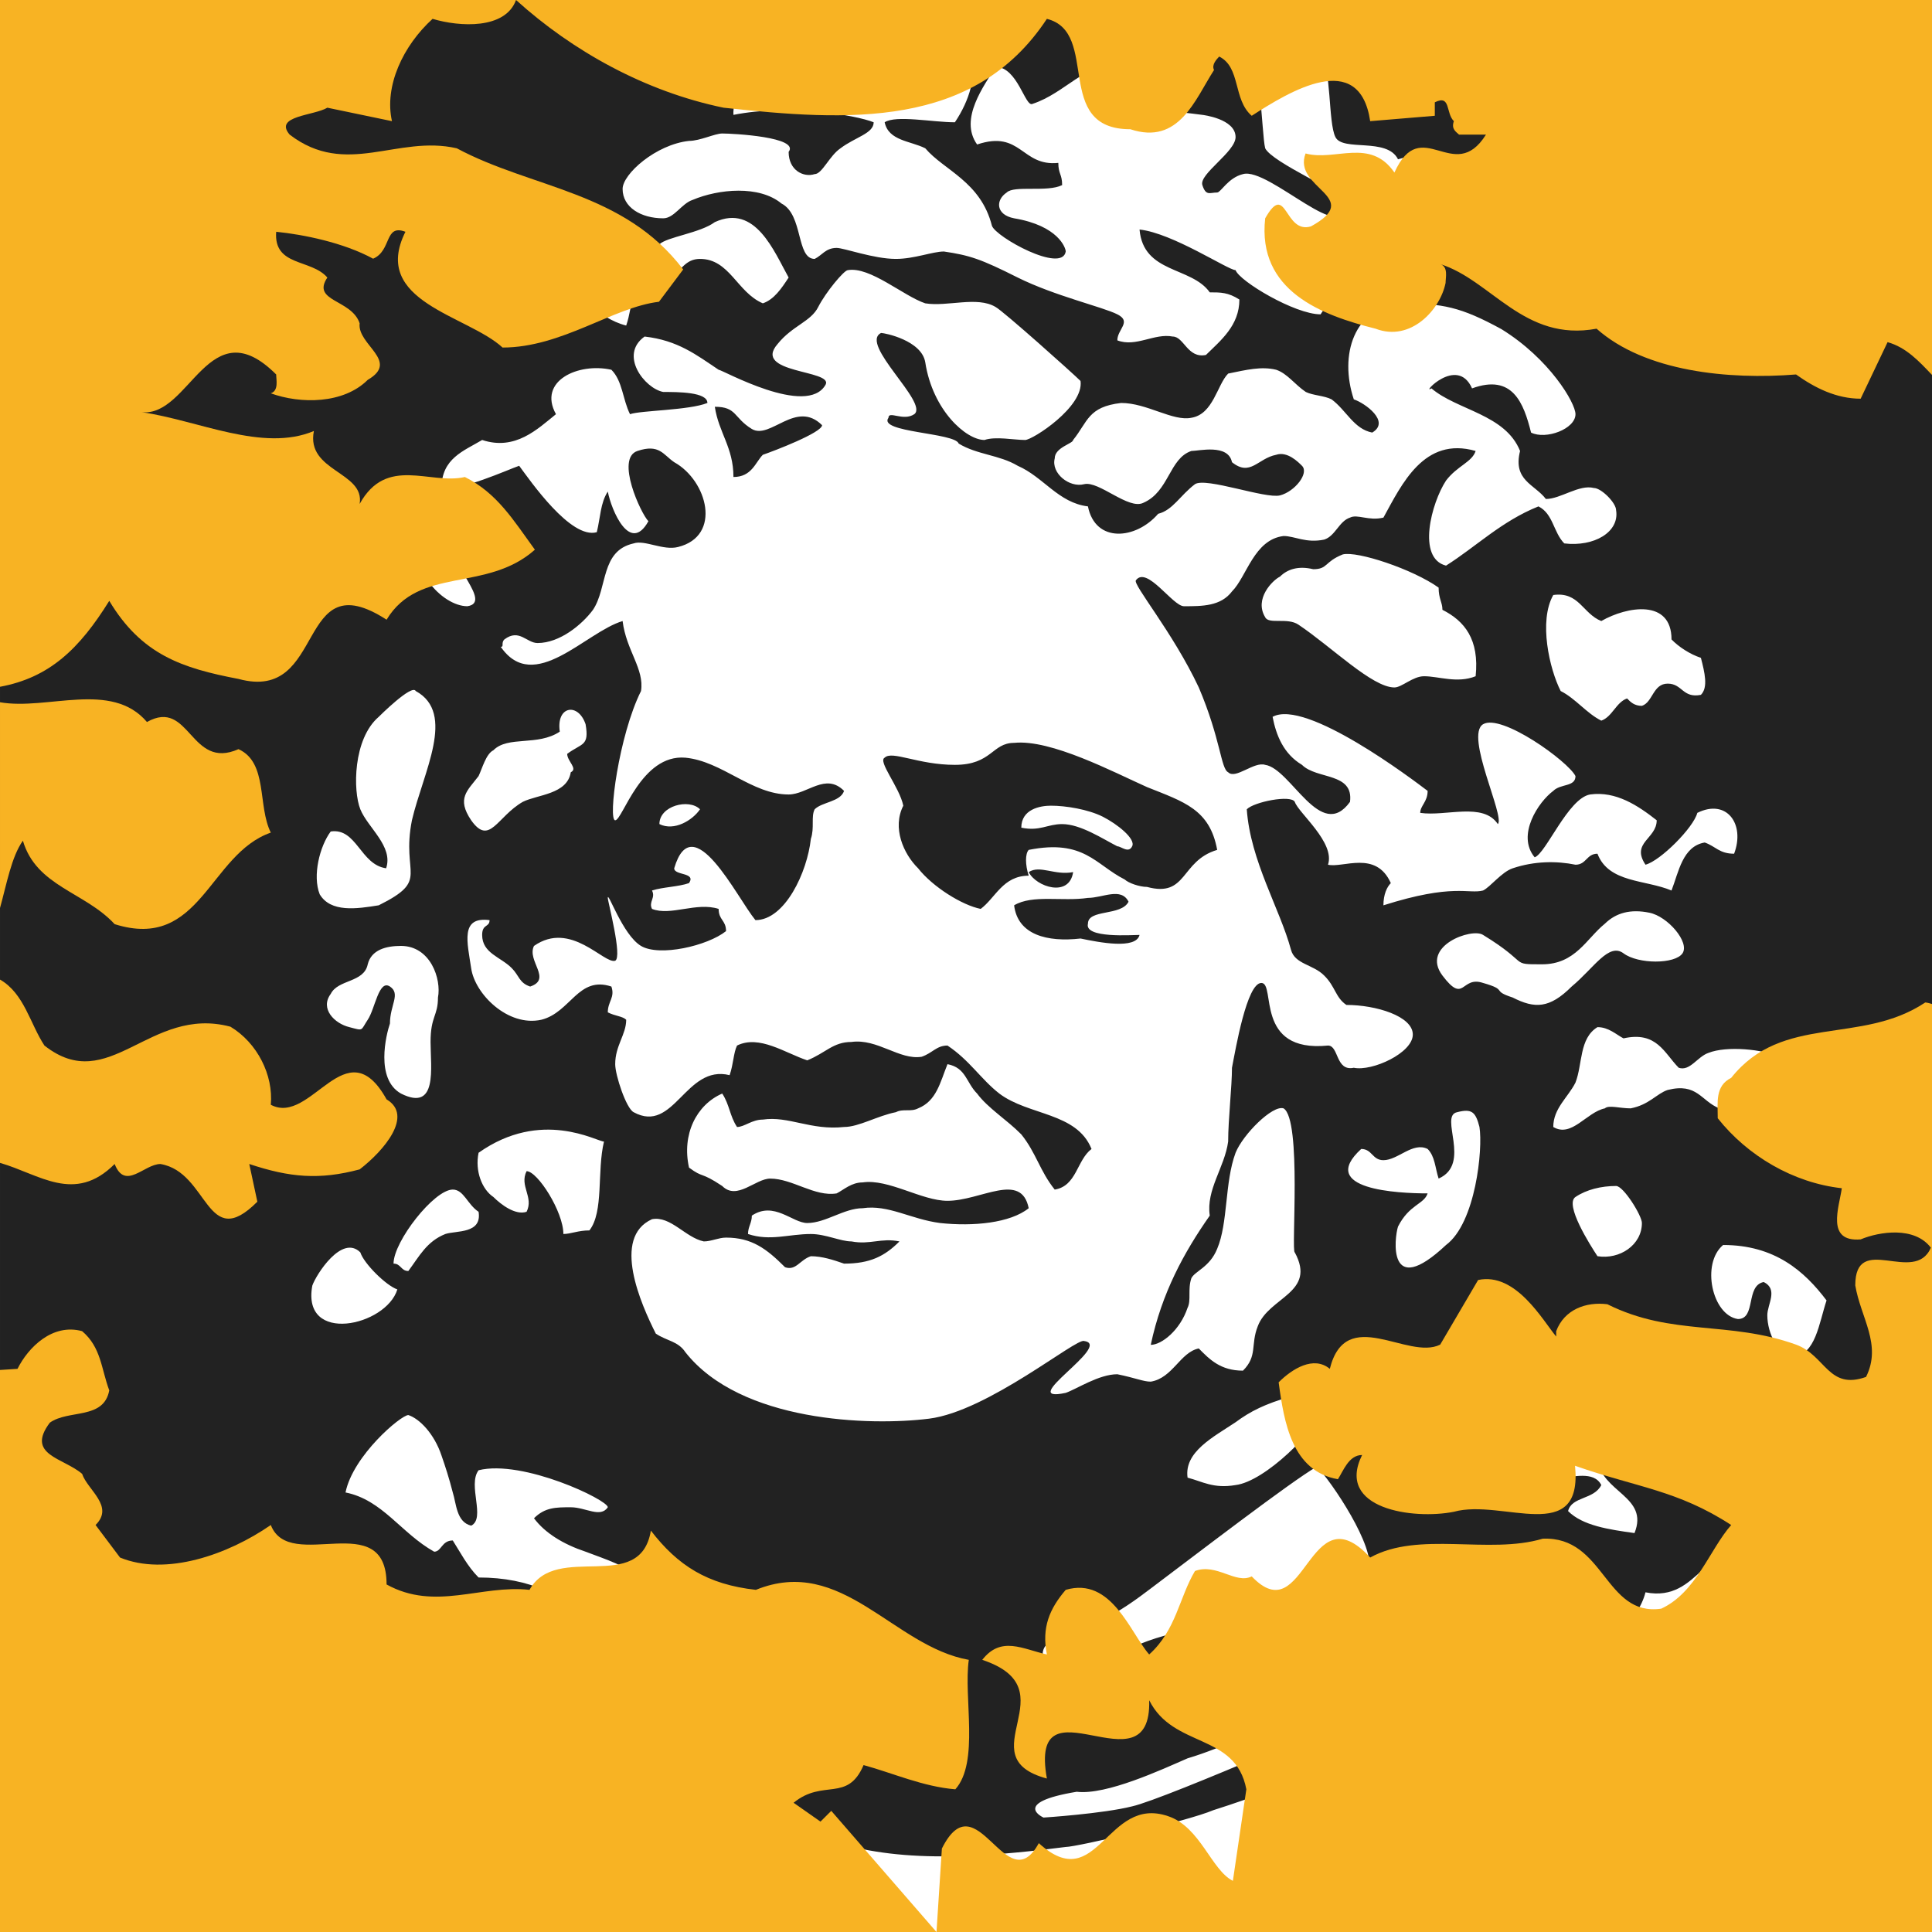 <?xml version="1.0" encoding="UTF-8" standalone="no"?>
<!DOCTYPE svg PUBLIC "-//W3C//DTD SVG 1.1//EN" "http://www.w3.org/Graphics/SVG/1.1/DTD/svg11.dtd"><svg width="100%"
  height="100%" viewBox="0 0 8.611 8.611" version="1.1" xmlns="http://www.w3.org/2000/svg"
  xmlns:xlink="http://www.w3.org/1999/xlink" xml:space="preserve" xmlns:serif="http://www.serif.com/"
  style="fill-rule:evenodd;clip-rule:evenodd;stroke-linejoin:round;stroke-miterlimit:2;">
  <rect x="-0" y="0" width="8.611" height="8.611" style="fill:#222;" />
  <rect id="Artboard1" x="0" y="0" width="8.611" height="8.611" style="fill:none;" />
  <clipPath id="_clip1">
    <rect id="Artboard11" serif:id="Artboard1" x="0" y="0" width="8.611" height="8.611" />
  </clipPath>
  <g clip-path="url(#_clip1)">
    <g>
      <path
        d="M-0,1.762c0.403,-0.715 0.979,-1.322 1.669,-1.762l5.273,0c0.69,0.44 1.266,1.047 1.669,1.762l0,4.81c-0.496,0.879 -1.254,1.596 -2.165,2.039l-4.281,0c-0.911,-0.443 -1.669,-1.16 -2.165,-2.039l-0,-4.81Z"
        style="fill:#fff;" />
      <path
        d="M0,1.755c0.4,-0.713 0.971,-1.317 1.657,-1.755l5.297,0c0.686,0.438 1.257,1.042 1.657,1.755l0,4.874c-0.263,0.474 -0.6,0.904 -0.997,1.274c-0.082,-0.016 -0.148,-0.066 -0.23,-0.099c-0.066,-0.032 -0.165,-0.032 -0.214,-0.049c-0.083,-0.033 -0.116,-0.099 -0.181,-0.099c-0.05,-0.016 -0.132,0.033 -0.214,0.05c-0.083,0.033 -0.412,0.312 -0.428,0.181c-0.017,-0.083 0.131,-0.115 0.214,-0.181c0.049,-0.033 0.082,-0.05 0.131,-0.099c0.033,-0.033 0,-0.082 -0.082,-0.132c-0.082,0 -0.066,0.083 -0.099,0.132c-0.049,-0 -0.066,-0.033 -0.115,-0.033c-0.247,0.214 -0.625,0.379 -0.988,0.494c-0.115,0.049 -0.609,0.164 -0.658,0.164c-0.642,0.083 -0.889,0.033 -1.169,-0.065c-0.345,-0.132 -0.461,-0.264 -0.675,-0.33c0,0.017 -0.016,0.149 0.05,0.214c0.148,0.116 0.559,0.214 0.724,0.33c0.066,0.049 0.066,0.148 -0.049,0.148c-0.181,-0 -0.609,-0.231 -0.807,-0.297c-0.049,-0.016 -0.099,-0.181 -0.115,-0.23c-0.017,-0.049 0.033,-0.23 -0.017,-0.214c-0.131,0.033 -0.082,0.247 -0.131,0.313c-0.05,0.033 -0.132,-0.017 -0.165,-0.033c-0.049,-0.017 -0.148,-0 -0.148,-0.099c0.016,-0.049 0.099,-0.066 0.132,-0.082c0.082,-0.083 0.181,-0.083 0.197,-0.198c0.017,-0.263 -0.115,-0.329 -0.148,-0.395c-0.066,-0.099 -0.049,-0.016 -0.313,-0.099c-0.066,-0.016 -0.033,0.033 0,0.066c0.017,0.017 0.05,0.066 0.083,0.083c0.098,0.065 0.23,0.065 0.247,0.214c0.016,0.098 -0.066,0.181 -0.116,0.197c-0.131,0.033 -0.247,-0.066 -0.296,-0.132c-0.033,-0.033 -0.033,-0.065 -0.066,-0.065c-0.066,-0.017 -0.247,0.098 -0.296,0.131c-0.099,0.05 -0.198,0.083 -0.214,0.198c0.033,0.033 0.148,0.131 0.214,0.131c0.099,0 0.164,-0.246 0.329,-0.214c0.017,0.05 -0.049,0.066 -0.066,0.083c-0.066,0.066 -0.164,0.148 -0.164,0.263c-0,0.049 -0,0.066 0.033,0.115c0.016,0.05 0.345,0.148 0.543,0.198c0.099,0.016 0.115,-0.099 0.197,-0.05c0.063,0.038 0.059,0.123 0.061,0.198l-0.522,0c-0.875,-0.445 -1.602,-1.143 -2.083,-1.999l0,-4.857Zm8.141,4.041c-0.099,-0.131 -0.231,-0.247 -0.461,-0.247c-0.099,0.083 -0.049,0.313 0.066,0.33c0.082,-0 0.033,-0.149 0.115,-0.165c0.066,0.033 0.016,0.099 0.016,0.148c0,0.082 0.05,0.181 0.116,0.181c0.098,0 0.115,-0.148 0.148,-0.247Zm-1.794,-2.782c0.065,0 0.148,0.033 0.23,0c0.017,-0.164 -0.049,-0.246 -0.148,-0.296c-0,-0.033 -0.017,-0.049 -0.017,-0.099c-0.115,-0.082 -0.362,-0.164 -0.427,-0.148c-0.083,0.033 -0.066,0.066 -0.132,0.066c-0.066,-0.016 -0.115,0 -0.148,0.033c-0.033,0.016 -0.116,0.099 -0.066,0.181c0.016,0.033 0.099,0 0.148,0.033c0.148,0.099 0.329,0.28 0.428,0.28c0.033,-0 0.082,-0.05 0.132,-0.05Zm1.316,4.461c0.099,-0.099 0.182,-0.23 0.33,-0.296c-0,0.033 -0.017,0.099 0.033,0.099c0.082,-0.066 0.23,-0.214 0.214,-0.362c-0.066,-0.05 -0.181,-0.066 -0.28,-0.033c-0.066,0.016 -0.099,0.098 -0.148,0.082c-0.214,-0.132 -0.231,0.181 -0.478,0.132c-0.016,0.065 -0.066,0.131 -0.098,0.181c-0.033,0.066 -0.099,0.115 -0.099,0.164c0.082,0.066 0.099,-0.016 0.181,-0.049c0.033,-0.033 0.082,-0.017 0.115,-0.033c0.099,-0.049 0.181,-0.165 0.263,-0.165c-0.016,0.066 -0.065,0.116 -0.098,0.165c-0.033,0.066 -0.083,0.115 -0.099,0.181c0.082,0.049 0.132,-0.016 0.164,-0.066Zm0.346,-2.452c0.082,-0.083 -0.016,-0.28 -0.082,-0.313c-0.066,-0.033 -0.231,-0.05 -0.313,-0.017c-0.049,0.017 -0.082,0.083 -0.132,0.066c-0.065,-0.066 -0.098,-0.164 -0.246,-0.131c-0.033,-0.017 -0.066,-0.05 -0.116,-0.05c-0.082,0.05 -0.066,0.165 -0.098,0.247c-0.033,0.066 -0.099,0.115 -0.099,0.198c0.082,0.049 0.148,-0.066 0.23,-0.083c0.017,-0.016 0.066,0 0.115,0c0.083,-0.016 0.116,-0.066 0.165,-0.082c0.132,-0.033 0.148,0.049 0.23,0.082c0.033,0 0.033,-0.016 0.066,-0.016c0.05,0.082 0.148,0.115 0.28,0.099Zm-0.28,-1.218c0.05,-0.132 -0.033,-0.247 -0.164,-0.182c-0.017,0.066 -0.165,0.214 -0.231,0.231c-0.066,-0.099 0.05,-0.115 0.05,-0.198c-0.083,-0.065 -0.181,-0.131 -0.297,-0.115c-0.098,0.017 -0.197,0.264 -0.247,0.28c-0.082,-0.099 0.017,-0.247 0.083,-0.296c0.033,-0.033 0.099,-0.017 0.099,-0.066c-0.033,-0.066 -0.33,-0.28 -0.412,-0.231c-0.082,0.05 0.099,0.412 0.066,0.445c-0.066,-0.099 -0.231,-0.033 -0.346,-0.05c0,-0.032 0.033,-0.049 0.033,-0.098c-0.066,-0.05 -0.543,-0.412 -0.691,-0.33c0.016,0.083 0.049,0.165 0.131,0.214c0.066,0.066 0.231,0.033 0.214,0.165c-0.131,0.181 -0.263,-0.148 -0.378,-0.165c-0.05,-0.016 -0.132,0.066 -0.165,0.033c-0.033,-0.016 -0.033,-0.148 -0.131,-0.378c-0.116,-0.247 -0.297,-0.461 -0.28,-0.478c0.049,-0.065 0.164,0.116 0.214,0.116c0.082,-0 0.164,-0 0.214,-0.066c0.066,-0.066 0.098,-0.231 0.23,-0.247c0.05,-0 0.099,0.033 0.181,0.016c0.05,-0.016 0.066,-0.082 0.115,-0.098c0.033,-0.017 0.083,0.016 0.149,-0c0.082,-0.149 0.181,-0.363 0.411,-0.297c-0.016,0.05 -0.082,0.066 -0.132,0.132c-0.065,0.099 -0.131,0.346 0,0.379c0.132,-0.083 0.247,-0.198 0.412,-0.264c0.066,0.033 0.066,0.115 0.115,0.165c0.132,0.016 0.247,-0.05 0.231,-0.148c-0,-0.033 -0.066,-0.099 -0.099,-0.099c-0.066,-0.017 -0.148,0.049 -0.214,0.049c-0.05,-0.066 -0.148,-0.082 -0.115,-0.214c-0.066,-0.164 -0.28,-0.181 -0.395,-0.279c-0.05,0.032 0.115,-0.149 0.181,-0c0.181,-0.066 0.23,0.065 0.263,0.197c0.066,0.033 0.198,-0.016 0.198,-0.082c-0,-0.05 -0.116,-0.247 -0.33,-0.379c-0.181,-0.099 -0.263,-0.115 -0.444,-0.115c-0.214,0.016 -0.28,0.23 -0.214,0.428c0.049,0.016 0.165,0.099 0.082,0.148c-0.082,-0.016 -0.115,-0.099 -0.181,-0.148c-0.033,-0.017 -0.082,-0.017 -0.115,-0.033c-0.049,-0.033 -0.082,-0.082 -0.132,-0.099c-0.066,-0.016 -0.131,0 -0.214,0.017c-0.049,0.049 -0.066,0.181 -0.164,0.197c-0.083,0.017 -0.198,-0.066 -0.313,-0.066c-0.148,0.017 -0.148,0.083 -0.214,0.165c-0,0.016 -0.082,0.033 -0.082,0.082c-0.017,0.066 0.065,0.132 0.131,0.115c0.066,-0.016 0.198,0.116 0.264,0.083c0.115,-0.05 0.115,-0.198 0.214,-0.231c0.033,0 0.164,-0.033 0.181,0.05c0.082,0.066 0.115,-0.017 0.197,-0.033c0.05,-0.017 0.099,0.033 0.115,0.049c0.033,0.033 -0.032,0.115 -0.098,0.132c-0.066,0.016 -0.33,-0.082 -0.379,-0.05c-0.066,0.05 -0.099,0.116 -0.164,0.132c-0.099,0.115 -0.28,0.132 -0.313,-0.033c-0.132,-0.016 -0.198,-0.131 -0.313,-0.181c-0.082,-0.049 -0.181,-0.049 -0.263,-0.099c-0.017,-0.049 -0.362,-0.049 -0.313,-0.115c-0,-0.033 0.066,0.017 0.115,-0.016c0.066,-0.05 -0.247,-0.313 -0.148,-0.362c0.016,-0 0.181,0.033 0.197,0.131c0.033,0.214 0.182,0.346 0.264,0.346c0.049,-0.017 0.132,-0 0.181,-0c0.033,-0 0.263,-0.148 0.247,-0.263c-0.033,-0.033 -0.346,-0.313 -0.379,-0.33c-0.082,-0.049 -0.214,0 -0.313,-0.016c-0.098,-0.033 -0.246,-0.165 -0.345,-0.148c-0.017,-0 -0.099,0.099 -0.132,0.164c-0.033,0.066 -0.115,0.083 -0.181,0.165c-0.115,0.132 0.247,0.115 0.214,0.181c-0.082,0.148 -0.461,-0.066 -0.477,-0.066c-0.099,-0.066 -0.181,-0.131 -0.33,-0.148c-0.115,0.082 0,0.231 0.083,0.247c0.066,-0 0.197,-0 0.197,0.049c-0.082,0.033 -0.296,0.033 -0.345,0.05c-0.033,-0.066 -0.033,-0.148 -0.083,-0.198c-0.148,-0.033 -0.329,0.05 -0.247,0.198c-0.082,0.066 -0.181,0.164 -0.329,0.115c-0.082,0.049 -0.181,0.082 -0.181,0.214c0.082,0.016 0.296,-0.082 0.346,-0.099c0.049,0.066 0.23,0.329 0.346,0.296c0.016,-0.065 0.016,-0.131 0.049,-0.181c0.016,0.083 0.099,0.28 0.181,0.132c-0.033,-0.033 -0.148,-0.28 -0.049,-0.313c0.098,-0.033 0.115,0.017 0.164,0.05c0.148,0.082 0.214,0.329 0.017,0.378c-0.066,0.017 -0.149,-0.033 -0.198,-0.016c-0.148,0.033 -0.115,0.197 -0.181,0.296c-0.049,0.066 -0.148,0.148 -0.247,0.148c-0.049,0 -0.082,-0.066 -0.148,-0.016c-0.016,0.016 -0,0.033 -0.016,0.033c0.148,0.214 0.378,-0.066 0.543,-0.115c0.016,0.131 0.098,0.214 0.082,0.312c-0.099,0.198 -0.148,0.576 -0.115,0.576c0.033,0 0.115,-0.296 0.313,-0.279c0.164,0.016 0.296,0.164 0.46,0.164c0.083,0 0.165,-0.099 0.247,-0.016c-0.016,0.049 -0.098,0.049 -0.131,0.082c-0.017,0.033 -0,0.082 -0.017,0.132c-0.016,0.148 -0.115,0.362 -0.247,0.362c-0.082,-0.099 -0.28,-0.51 -0.362,-0.231c0,0.033 0.099,0.017 0.066,0.066c-0.049,0.017 -0.115,0.017 -0.165,0.033c0.017,0.033 -0.016,0.05 0,0.082c0.083,0.033 0.198,-0.032 0.297,0c-0,0.05 0.033,0.05 0.033,0.099c-0.083,0.066 -0.297,0.115 -0.379,0.066c-0.082,-0.049 -0.148,-0.247 -0.148,-0.214c-0,0.017 0.066,0.263 0.033,0.28c-0.05,0.016 -0.198,-0.181 -0.362,-0.066c-0.033,0.066 0.082,0.148 -0.017,0.181c-0.049,-0.016 -0.049,-0.049 -0.082,-0.082c-0.049,-0.05 -0.132,-0.066 -0.132,-0.148c0,-0.05 0.033,-0.033 0.033,-0.066c-0.132,-0.017 -0.099,0.099 -0.082,0.214c0.016,0.115 0.164,0.263 0.313,0.23c0.131,-0.033 0.164,-0.197 0.312,-0.148c0.017,0.049 -0.016,0.066 -0.016,0.115c0.033,0.017 0.066,0.017 0.082,0.033c0,0.066 -0.049,0.115 -0.049,0.198c-0,0.049 0.049,0.197 0.082,0.214c0.181,0.099 0.231,-0.214 0.428,-0.165c0.017,-0.049 0.017,-0.099 0.033,-0.132c0.099,-0.049 0.214,0.033 0.313,0.066c0.082,-0.033 0.115,-0.082 0.197,-0.082c0.116,-0.016 0.214,0.082 0.313,0.066c0.049,-0.017 0.066,-0.05 0.115,-0.05c0.099,0.066 0.148,0.149 0.231,0.214c0.131,0.099 0.345,0.083 0.411,0.247c-0.066,0.05 -0.066,0.165 -0.164,0.181c-0.066,-0.082 -0.083,-0.164 -0.149,-0.246c-0.065,-0.066 -0.148,-0.116 -0.197,-0.182c-0.049,-0.049 -0.049,-0.115 -0.132,-0.131c-0.033,0.082 -0.049,0.164 -0.131,0.197c-0.033,0.017 -0.066,0 -0.099,0.017c-0.082,0.016 -0.165,0.066 -0.231,0.066c-0.148,0.016 -0.247,-0.05 -0.362,-0.033c-0.049,-0 -0.082,0.033 -0.115,0.033c-0.033,-0.05 -0.033,-0.099 -0.066,-0.149c-0.115,0.05 -0.181,0.182 -0.148,0.33c0.066,0.049 0.049,0.016 0.148,0.082c0.066,0.066 0.148,-0.033 0.214,-0.033c0.099,0 0.198,0.082 0.296,0.066c0.033,-0.017 0.066,-0.049 0.116,-0.049c0.115,-0.017 0.263,0.082 0.378,0.082c0.148,-0 0.329,-0.132 0.362,0.033c-0.082,0.066 -0.247,0.082 -0.395,0.066c-0.131,-0.017 -0.23,-0.083 -0.345,-0.066c-0.083,-0 -0.165,0.066 -0.247,0.066c-0.066,-0 -0.148,-0.099 -0.247,-0.033c-0,0.033 -0.017,0.049 -0.017,0.082c0.099,0.033 0.181,-0 0.28,-0c0.066,-0 0.132,0.033 0.181,0.033c0.083,0.016 0.132,-0.017 0.214,-0c-0.066,0.066 -0.131,0.099 -0.247,0.099c-0.049,-0.017 -0.098,-0.033 -0.148,-0.033c-0.049,0.016 -0.066,0.066 -0.115,0.049c-0.082,-0.082 -0.148,-0.132 -0.263,-0.132c-0.033,0 -0.066,0.017 -0.099,0.017c-0.082,-0.017 -0.148,-0.115 -0.231,-0.099c-0.181,0.082 -0.049,0.379 0.017,0.51c0.049,0.033 0.099,0.033 0.132,0.083c0.246,0.312 0.823,0.329 1.086,0.296c0.263,-0.033 0.658,-0.362 0.691,-0.346c0.132,0.017 -0.312,0.28 -0.082,0.231c0.049,-0.017 0.148,-0.083 0.23,-0.083c0.083,0.017 0.116,0.033 0.149,0.033c0.098,-0.016 0.131,-0.131 0.214,-0.148c0.049,0.05 0.098,0.099 0.197,0.099c0.066,-0.066 0.033,-0.115 0.066,-0.198c0.049,-0.131 0.263,-0.148 0.165,-0.329c-0.017,0 0.032,-0.592 -0.05,-0.642c-0.049,-0.016 -0.181,0.116 -0.214,0.198c-0.049,0.132 -0.033,0.313 -0.082,0.428c-0.033,0.082 -0.099,0.099 -0.115,0.131c-0.017,0.05 -0,0.099 -0.017,0.132c-0.033,0.099 -0.115,0.165 -0.164,0.165c0.049,-0.231 0.148,-0.412 0.263,-0.576c-0.017,-0.116 0.066,-0.214 0.082,-0.33c0,-0.098 0.017,-0.246 0.017,-0.329c0.016,-0.082 0.066,-0.378 0.131,-0.378c0.066,-0 -0.033,0.312 0.297,0.279c0.049,0 0.033,0.116 0.115,0.099c0.082,0.017 0.263,-0.066 0.263,-0.148c0,-0.082 -0.164,-0.132 -0.296,-0.132c-0.049,-0.033 -0.049,-0.082 -0.099,-0.131c-0.049,-0.05 -0.131,-0.05 -0.148,-0.115c-0.049,-0.182 -0.181,-0.396 -0.197,-0.626c0.032,-0.033 0.197,-0.066 0.214,-0.033c0.016,0.049 0.181,0.181 0.148,0.28c0.066,0.016 0.214,-0.066 0.28,0.082c-0.017,0.017 -0.033,0.05 -0.033,0.099c0.312,-0.099 0.378,-0.049 0.444,-0.066c0.033,-0.016 0.082,-0.082 0.132,-0.099c0.098,-0.033 0.197,-0.033 0.28,-0.016c0.049,-0 0.049,-0.049 0.098,-0.049c0.05,0.131 0.214,0.115 0.33,0.164c0.032,-0.082 0.049,-0.197 0.148,-0.214c0.049,0.017 0.065,0.05 0.131,0.05Zm-2.304,-0.017c-0.165,0.049 -0.132,0.214 -0.313,0.165c-0.033,-0 -0.082,-0.017 -0.099,-0.033c-0.131,-0.066 -0.181,-0.181 -0.428,-0.132c-0.016,0.017 -0.016,0.066 0,0.115c-0.115,0 -0.148,0.099 -0.214,0.148c-0.082,-0.016 -0.214,-0.098 -0.279,-0.181c-0.066,-0.065 -0.116,-0.181 -0.066,-0.279c-0.017,-0.083 -0.115,-0.198 -0.083,-0.214c0.033,-0.033 0.149,0.032 0.313,0.032c0.165,0 0.165,-0.098 0.264,-0.098c0.164,-0.017 0.444,0.131 0.592,0.197c0.165,0.066 0.28,0.099 0.313,0.28Zm-0.379,-0.016c0.017,-0.033 -0.066,-0.099 -0.131,-0.132c-0.066,-0.033 -0.165,-0.049 -0.231,-0.049c-0.049,-0 -0.132,0.016 -0.132,0.098c0.083,0.017 0.116,-0.016 0.182,-0.016c0.082,-0 0.181,0.066 0.246,0.099c0.017,-0 0.05,0.033 0.066,-0Zm-0.526,0.263c0.082,-0.049 0.214,-0.016 0.329,-0.033c0.066,0 0.148,-0.049 0.181,0.017c-0.033,0.065 -0.181,0.032 -0.181,0.098c-0.017,0.066 0.197,0.05 0.23,0.05c-0.016,0.066 -0.181,0.033 -0.263,0.016c-0.148,0.017 -0.28,-0.016 -0.296,-0.148Zm-0.856,-2.14c-0,0.033 -0.214,0.115 -0.264,0.132c-0.033,0.033 -0.049,0.099 -0.131,0.099c-0,-0.132 -0.066,-0.198 -0.083,-0.313c0.099,-0 0.083,0.049 0.165,0.099c0.082,0.049 0.197,-0.132 0.313,-0.017Zm1.119,1.992c-0.017,0.115 -0.165,0.066 -0.198,-0c0.05,-0.033 0.116,0.016 0.198,-0Zm2.798,-0.79c0.033,-0.033 0.017,-0.099 0,-0.165c-0.049,-0.016 -0.099,-0.049 -0.131,-0.082c-0,-0.181 -0.198,-0.148 -0.313,-0.082c-0.083,-0.033 -0.099,-0.132 -0.214,-0.116c-0.066,0.116 -0.017,0.33 0.033,0.428c0.066,0.033 0.115,0.099 0.181,0.132c0.049,-0.017 0.066,-0.082 0.115,-0.099c0.016,0.017 0.033,0.033 0.066,0.033c0.049,-0.016 0.049,-0.099 0.115,-0.099c0.066,0 0.066,0.066 0.148,0.05Zm-1.053,-2.206c-0.05,-0.148 -0.132,-0.23 -0.297,-0.181c-0.049,-0.099 -0.246,-0.033 -0.279,-0.099c-0.033,-0.066 -0.017,-0.313 -0.066,-0.362c-0.066,-0.049 -0.165,-0.082 -0.297,-0.066c0,-0.033 -0.032,-0.066 -0.049,-0.082c-0.23,-0.115 -0.296,0.148 -0.444,0.181c-0.033,0.016 -0.083,-0 -0.099,-0c-0.165,-0 -0.247,0.132 -0.395,0.181c-0.033,0.017 -0.066,-0.165 -0.165,-0.165c-0.049,0.083 -0.164,0.231 -0.082,0.346c0.197,-0.066 0.197,0.099 0.362,0.082c0,0.05 0.017,0.05 0.017,0.099c-0.066,0.033 -0.214,0 -0.247,0.033c-0.05,0.033 -0.05,0.099 0.033,0.115c0.197,0.033 0.23,0.132 0.23,0.148c-0.016,0.099 -0.313,-0.065 -0.329,-0.115c-0.05,-0.197 -0.214,-0.247 -0.297,-0.345c-0.065,-0.033 -0.164,-0.033 -0.181,-0.116c0.05,-0.033 0.214,0 0.313,0c0.066,-0.098 0.099,-0.214 0.066,-0.279c-0.033,-0.05 -0.198,-0.149 -0.313,-0.099c-0.049,0.099 -0.757,0.082 -0.74,0.345c0.246,-0.049 0.543,0 0.625,0.033c0,0.05 -0.082,0.066 -0.148,0.116c-0.049,0.033 -0.082,0.115 -0.115,0.115c-0.05,0.016 -0.116,-0.017 -0.116,-0.099c0.05,-0.066 -0.246,-0.082 -0.296,-0.082c-0.033,-0 -0.099,0.033 -0.148,0.033c-0.148,0.016 -0.296,0.148 -0.296,0.214c-0,0.082 0.082,0.131 0.181,0.131c0.049,0 0.082,-0.066 0.131,-0.082c0.116,-0.049 0.297,-0.066 0.396,0.016c0.098,0.05 0.065,0.247 0.148,0.247c0.033,-0.016 0.049,-0.049 0.098,-0.049c0.033,0 0.165,0.049 0.264,0.049c0.082,0 0.164,-0.033 0.214,-0.033c0.115,0.017 0.164,0.033 0.329,0.116c0.165,0.082 0.379,0.131 0.444,0.164c0.066,0.033 0,0.066 0,0.116c0.083,0.032 0.165,-0.033 0.247,-0.017c0.05,0 0.066,0.099 0.148,0.082c0.066,-0.065 0.149,-0.131 0.149,-0.247c-0.05,-0.032 -0.083,-0.032 -0.132,-0.032c-0.082,-0.116 -0.296,-0.083 -0.313,-0.28c0.148,0.016 0.395,0.181 0.428,0.181c0.017,0.049 0.264,0.197 0.379,0.197c0.033,-0.049 0.066,-0.115 0.099,-0.181c0.065,-0.049 0.115,-0.066 0.098,-0.131c0,-0.05 0.198,-0.083 0.247,-0.066c0.033,0.016 0.066,0.016 0.066,0.082c0.115,0 0.132,-0.115 0.132,-0.214Zm-0.543,0c0.032,0.23 -0.33,-0.148 -0.445,-0.115c-0.066,0.016 -0.099,0.082 -0.115,0.082c-0.033,0 -0.05,0.017 -0.066,-0.033c-0.016,-0.049 0.148,-0.148 0.148,-0.214c0,-0.082 -0.148,-0.099 -0.148,-0.099c-0.115,-0.016 -0.329,-0.032 -0.329,-0.032c-0,-0.165 0.428,-0.264 0.51,-0.264c0.082,0 0.082,0.379 0.099,0.445c0.033,0.065 0.346,0.197 0.346,0.23Zm-3.375,0.23c-0.082,0.017 -0.148,0.083 -0.148,0.149c0.132,0.033 0.198,0.148 0.329,0.181c0.017,-0.05 0.017,-0.083 0.033,-0.132c0.049,-0.049 0.115,-0.049 0.165,-0.082c0.049,-0.033 0.066,-0.083 0.131,-0.083c0.132,0 0.165,0.149 0.28,0.198c0.05,-0.017 0.083,-0.066 0.115,-0.115c-0.065,-0.116 -0.148,-0.33 -0.329,-0.247c-0.066,0.049 -0.214,0.066 -0.247,0.099c-0.049,0.032 -0.033,0.115 -0.098,0.115c-0.05,-0.05 -0.132,-0.099 -0.231,-0.083Zm0.51,2.486c-0.049,-0.049 -0.181,-0.016 -0.181,0.066c0.066,0.033 0.148,-0.017 0.181,-0.066Zm-1.07,-1.35c-0.098,0.066 -0.131,0.033 -0.164,0.115c-0.082,0.149 0.082,0.33 0.197,0.33c0.116,-0.017 -0.098,-0.198 -0.033,-0.247c0.033,-0.017 0.149,0.082 0.165,0.066c0.033,-0.05 0.017,-0.132 0,-0.214c-0.033,-0.017 -0.132,-0.066 -0.165,-0.05Zm-0.197,0.823c-0.017,-0.033 -0.165,0.115 -0.165,0.115c-0.115,0.099 -0.115,0.33 -0.082,0.412c0.033,0.082 0.148,0.165 0.115,0.263c-0.115,-0.016 -0.131,-0.181 -0.247,-0.164c-0.049,0.066 -0.082,0.197 -0.049,0.28c0.049,0.082 0.165,0.065 0.263,0.049c0.231,-0.115 0.099,-0.132 0.148,-0.379c0.05,-0.214 0.198,-0.477 0.017,-0.576Zm-0.461,2.65c-0.049,0.264 0.329,0.181 0.379,0.017c-0.05,-0.017 -0.149,-0.115 -0.165,-0.165c-0.082,-0.082 -0.197,0.099 -0.214,0.148Zm1.3,-0.642c-0.032,0 -0.279,-0.148 -0.559,0.05c-0.017,0.082 0.016,0.164 0.066,0.197c0.033,0.033 0.098,0.083 0.148,0.066c0.033,-0.066 -0.033,-0.115 -0,-0.181c0.049,0 0.164,0.181 0.164,0.28c0.033,-0 0.066,-0.016 0.116,-0.016c0.065,-0.083 0.033,-0.264 0.065,-0.396Zm3.539,0.379c-0.016,0.049 -0.049,0.329 0.214,0.082c0.132,-0.098 0.165,-0.428 0.149,-0.526c-0.017,-0.066 -0.033,-0.083 -0.099,-0.066c-0.083,0.016 0.066,0.23 -0.083,0.296c-0.016,-0.049 -0.016,-0.099 -0.049,-0.132c-0.066,-0.033 -0.132,0.05 -0.197,0.05c-0.05,-0 -0.05,-0.05 -0.099,-0.05c-0.198,0.181 0.164,0.198 0.296,0.198c-0.016,0.049 -0.082,0.049 -0.132,0.148Zm-3.703,-2.107c0.066,-0.049 0.099,-0.033 0.082,-0.132c-0.033,-0.098 -0.132,-0.082 -0.115,0.033c-0.099,0.066 -0.231,0.017 -0.296,0.083c-0.033,0.016 -0.05,0.082 -0.066,0.115c-0.05,0.066 -0.099,0.099 -0.033,0.197c0.082,0.116 0.115,-0.016 0.23,-0.082c0.066,-0.033 0.198,-0.033 0.214,-0.132c0.033,-0.016 -0.016,-0.049 -0.016,-0.082Zm3.572,3.638c0.033,-0.099 -0.165,-0.395 -0.231,-0.461c-0.115,0.066 -0.543,0.395 -0.74,0.543c-0.066,0.05 -0.132,0.099 -0.231,0.148c-0.082,0.033 -0.28,0.066 -0.247,0.165c0.05,0.033 0.412,0.23 0.478,0.115c-0.033,-0.066 -0.181,-0.016 -0.198,-0.099c0.132,-0.098 0.362,-0.164 0.593,-0.164c-0,0.033 -0.017,0.082 -0,0.115c0.065,0 0.526,-0.313 0.576,-0.362Zm-0.461,0.428c-0.132,0.066 -0.264,0.099 -0.264,0.23c0.214,0.083 0.675,-0.28 0.708,-0.28c0.066,-0.065 0.181,-0.131 0.181,-0.23c-0.033,-0.033 -0.065,-0.033 -0.082,-0.033c-0.049,0.033 -0.461,0.28 -0.543,0.313Zm1.103,-2.98c0.098,0.05 0.164,0.05 0.263,-0.049c0.099,-0.082 0.165,-0.197 0.231,-0.148c0.065,0.049 0.23,0.049 0.263,-0c0.033,-0.049 -0.066,-0.165 -0.148,-0.181c-0.083,-0.017 -0.148,-0 -0.198,0.049c-0.082,0.066 -0.131,0.181 -0.28,0.181c-0.148,0 -0.049,0 -0.263,-0.131c-0.049,-0.033 -0.28,0.049 -0.181,0.181c0.099,0.131 0.082,-0 0.181,0.033c0.115,0.033 0.033,0.033 0.132,0.065Zm-4.724,0.856c-0.083,0 -0.264,0.231 -0.264,0.33c0.033,-0 0.033,0.033 0.066,0.033c0.049,-0.066 0.082,-0.132 0.165,-0.165c0.049,-0.016 0.164,-0 0.148,-0.099c-0.05,-0.033 -0.066,-0.099 -0.115,-0.099Zm5.102,0.297c0.099,0.016 0.198,-0.05 0.198,-0.148c-0,-0.033 -0.082,-0.165 -0.115,-0.165c-0.066,-0 -0.132,0.016 -0.181,0.049c-0.05,0.033 0.065,0.214 0.098,0.264Zm-5.382,-1.202c0.049,0.033 -0,0.082 -0,0.165c-0.017,0.049 -0.066,0.247 0.049,0.312c0.165,0.083 0.132,-0.115 0.132,-0.23c-0,-0.115 0.033,-0.115 0.033,-0.198c0.016,-0.082 -0.033,-0.23 -0.165,-0.23c-0.066,0 -0.132,0.017 -0.148,0.082c-0.017,0.083 -0.132,0.066 -0.165,0.132c-0.049,0.066 0.017,0.132 0.083,0.148c0.065,0.017 0.049,0.017 0.082,-0.033c0.033,-0.049 0.049,-0.181 0.099,-0.148Zm-0.198,2.255c0.165,0.033 0.247,0.181 0.395,0.264c0.033,-0 0.033,-0.05 0.083,-0.05c0.032,0.05 0.065,0.115 0.115,0.165c0.23,-0 0.395,0.082 0.494,0.214c0.082,0.099 0.049,0.28 0.181,0.362c0.033,-0.017 0.049,-0.049 0.049,-0.099c0.099,-0.033 0.066,-0.181 0.049,-0.296c0,-0.05 -0.033,-0.132 -0.049,-0.165c-0.049,-0.066 -0.165,-0.099 -0.247,-0.131c-0.099,-0.033 -0.181,-0.083 -0.23,-0.149c0.049,-0.049 0.098,-0.049 0.164,-0.049c0.066,0 0.132,0.049 0.165,0c-0,-0.033 -0.379,-0.214 -0.576,-0.165c-0.05,0.066 0.033,0.214 -0.033,0.247c-0.066,-0.016 -0.066,-0.098 -0.082,-0.148c-0.017,-0.066 -0.033,-0.115 -0.05,-0.164c-0.033,-0.099 -0.099,-0.165 -0.148,-0.181c-0.033,-0 -0.247,0.181 -0.28,0.345Zm3.259,1.334c-0.296,0.049 -0.148,0.115 -0.148,0.115c0,-0 0.264,-0.017 0.395,-0.05c0.148,-0.033 1.087,-0.444 1.153,-0.477c0.065,-0.033 0.181,-0.049 0.181,-0.165c-0.165,-0.098 -0.544,0.214 -0.659,0.264c-0.115,0.033 -0.263,0.115 -0.428,0.164c-0.115,0.05 -0.362,0.165 -0.494,0.149Zm1.087,-1.696c0.016,-0.066 -0.033,-0.132 -0.066,-0.115c-0.017,0.016 -0.033,0.033 -0.066,0.049c-0.115,0.033 -0.181,0.066 -0.247,0.115c-0.099,0.066 -0.23,0.132 -0.214,0.247c0.066,0.017 0.115,0.05 0.214,0.033c0.132,-0.016 0.362,-0.247 0.379,-0.329Zm0.559,0.329c0,0 0.033,0.017 0.017,0.033c0.148,0.05 0.329,-0.049 0.494,-0.066c0.049,0 0.148,-0.033 0.181,0.033c-0.033,0.066 -0.132,0.05 -0.148,0.116c0.065,0.065 0.181,0.082 0.296,0.098c0.066,-0.164 -0.148,-0.181 -0.165,-0.329c-0.082,-0.049 -0.148,-0.049 -0.214,-0.115c-0.033,-0.033 -0.033,-0.132 -0.098,-0.148c-0.116,-0.05 -0.099,0.115 -0.149,0.164c-0.065,0.066 -0.23,0.066 -0.214,0.214Z"
        style="fill:#222;" />
      <path
        d="M2.3,-0c-0.048,0.132 -0.252,0.12 -0.372,0.084c-0.132,0.12 -0.216,0.3 -0.181,0.456l-0.288,-0.06c-0.06,0.036 -0.24,0.036 -0.168,0.12c0.252,0.193 0.48,0 0.745,0.061c0.336,0.18 0.744,0.191 1.009,0.54l-0.108,0.144c-0.204,0.024 -0.433,0.204 -0.697,0.204c-0.156,-0.144 -0.589,-0.204 -0.433,-0.516c-0.095,-0.036 -0.06,0.084 -0.144,0.12c-0.132,-0.072 -0.312,-0.108 -0.432,-0.12c-0.012,0.156 0.156,0.12 0.228,0.204c-0.072,0.108 0.108,0.096 0.144,0.204c-0.012,0.096 0.181,0.168 0.036,0.252c-0.108,0.108 -0.3,0.108 -0.432,0.06c0.036,-0.012 0.024,-0.06 0.024,-0.084c-0.3,-0.3 -0.384,0.192 -0.6,0.168c0.252,0.036 0.54,0.18 0.768,0.084c-0.036,0.181 0.228,0.181 0.204,0.325c0.12,-0.217 0.313,-0.084 0.469,-0.12c0.144,0.072 0.216,0.192 0.312,0.324c-0.216,0.192 -0.516,0.072 -0.661,0.312c-0.408,-0.264 -0.264,0.372 -0.66,0.264c-0.252,-0.048 -0.432,-0.108 -0.576,-0.348c-0.133,0.214 -0.266,0.342 -0.487,0.383l-0,-3.061l2.3,-0Zm-2.3,3.13c0.211,0.037 0.497,-0.098 0.655,0.088c0.192,-0.108 0.192,0.217 0.408,0.121c0.132,0.06 0.084,0.252 0.144,0.372c-0.276,0.096 -0.312,0.529 -0.696,0.408c-0.133,-0.144 -0.349,-0.168 -0.409,-0.372c-0.051,0.072 -0.072,0.192 -0.102,0.3l0,-0.917Zm0,1.236c0.108,0.062 0.134,0.197 0.198,0.294c0.289,0.228 0.468,-0.18 0.829,-0.084c0.12,0.072 0.192,0.216 0.18,0.348c0.18,0.096 0.336,-0.348 0.516,-0.024c0.121,0.072 -0.011,0.228 -0.12,0.312c-0.18,0.048 -0.312,0.036 -0.492,-0.024l0.036,0.168c-0.228,0.229 -0.216,-0.132 -0.432,-0.168c-0.072,0 -0.157,0.12 -0.204,0c-0.179,0.179 -0.336,0.045 -0.511,-0.005l0,-0.817Zm-0,1.74l0.078,-0.005c0.048,-0.096 0.156,-0.204 0.288,-0.168c0.085,0.072 0.085,0.168 0.121,0.264c-0.025,0.132 -0.181,0.084 -0.265,0.144c-0.108,0.144 0.06,0.156 0.144,0.228c0.024,0.072 0.145,0.144 0.06,0.228l0.109,0.145c0.204,0.084 0.48,-0.012 0.672,-0.145c0.084,0.217 0.516,-0.084 0.516,0.265c0.217,0.12 0.421,-0 0.637,0.024c0.12,-0.216 0.493,0.024 0.541,-0.264c0.12,0.156 0.252,0.24 0.468,0.264c0.384,-0.156 0.612,0.252 0.949,0.312c-0.024,0.168 0.048,0.456 -0.06,0.577c-0.145,-0.012 -0.277,-0.072 -0.409,-0.108c-0.072,0.168 -0.18,0.06 -0.312,0.168l0.12,0.084l0.048,-0.048l0.469,0.54l-4.174,0l-0,-2.505Zm4.174,2.505l0.024,-0.372c0.156,-0.312 0.288,0.24 0.432,-0.024c0.264,0.24 0.3,-0.216 0.577,-0.12c0.143,0.048 0.192,0.24 0.288,0.288l0.06,-0.408c-0.048,-0.253 -0.325,-0.181 -0.433,-0.397c0.012,0.421 -0.54,-0.12 -0.456,0.349c-0.36,-0.097 0.108,-0.397 -0.288,-0.529c0.084,-0.108 0.18,-0.048 0.288,-0.024c-0.024,-0.12 0.012,-0.204 0.084,-0.288c0.204,-0.06 0.288,0.192 0.372,0.288c0.12,-0.108 0.133,-0.252 0.204,-0.372c0.097,-0.036 0.181,0.06 0.253,0.024c0.24,0.252 0.252,-0.385 0.528,-0.084c0.216,-0.12 0.529,-0.012 0.769,-0.084c0.276,-0.012 0.276,0.348 0.528,0.312c0.156,-0.072 0.216,-0.264 0.312,-0.373c-0.24,-0.156 -0.42,-0.167 -0.696,-0.264c0.036,0.361 -0.324,0.145 -0.54,0.205c-0.18,0.036 -0.529,-0.012 -0.409,-0.253c-0.06,0 -0.084,0.072 -0.108,0.108c-0.204,-0.036 -0.24,-0.252 -0.264,-0.432c0.06,-0.06 0.156,-0.12 0.228,-0.06c0.072,-0.288 0.348,-0.036 0.492,-0.108l0.169,-0.288c0.168,-0.036 0.288,0.18 0.348,0.252l0,-0.024c0.036,-0.096 0.132,-0.132 0.228,-0.12c0.288,0.144 0.541,0.072 0.841,0.18c0.132,0.048 0.144,0.204 0.312,0.144c0.072,-0.144 -0.024,-0.264 -0.048,-0.408c-0,-0.24 0.264,-0 0.337,-0.168c-0.073,-0.096 -0.229,-0.072 -0.313,-0.037c-0.156,0.013 -0.096,-0.143 -0.084,-0.228c-0.216,-0.024 -0.42,-0.144 -0.553,-0.312c0,-0.072 -0.012,-0.144 0.06,-0.18c0.229,-0.288 0.577,-0.144 0.865,-0.336c0.011,0.001 0.02,0.004 0.03,0.007l0,4.136l-4.437,0Zm4.437,-6.94c-0.057,-0.06 -0.115,-0.123 -0.198,-0.146l-0.12,0.252c-0.108,0 -0.204,-0.048 -0.288,-0.108c-0.3,0.024 -0.673,-0.012 -0.889,-0.204c-0.324,0.06 -0.468,-0.216 -0.697,-0.288c0.037,0.012 0.024,0.06 0.024,0.084c-0.024,0.12 -0.156,0.264 -0.312,0.204c-0.24,-0.06 -0.528,-0.168 -0.492,-0.492c0.096,-0.169 0.084,0.072 0.204,0.036c0.24,-0.132 -0.084,-0.168 -0.024,-0.325c0.132,0.036 0.288,-0.072 0.396,0.085c0.12,-0.265 0.265,0.059 0.408,-0.169l-0.12,0c-0.012,-0.012 -0.036,-0.024 -0.023,-0.06c-0.037,-0.036 -0.013,-0.12 -0.085,-0.084l0,0.06l-0.288,0.024c-0.048,-0.324 -0.36,-0.132 -0.528,-0.024c-0.084,-0.072 -0.048,-0.216 -0.145,-0.264c-0.011,0.012 -0.035,0.036 -0.023,0.06c-0.085,0.132 -0.156,0.336 -0.373,0.264c-0.348,0 -0.132,-0.432 -0.372,-0.492c-0.324,0.492 -0.889,0.456 -1.441,0.396c-0.349,-0.072 -0.673,-0.252 -0.925,-0.48l6.311,0l0,1.671Z"
        style="fill:#f8b323;" />
    </g>
  </g>
</svg>